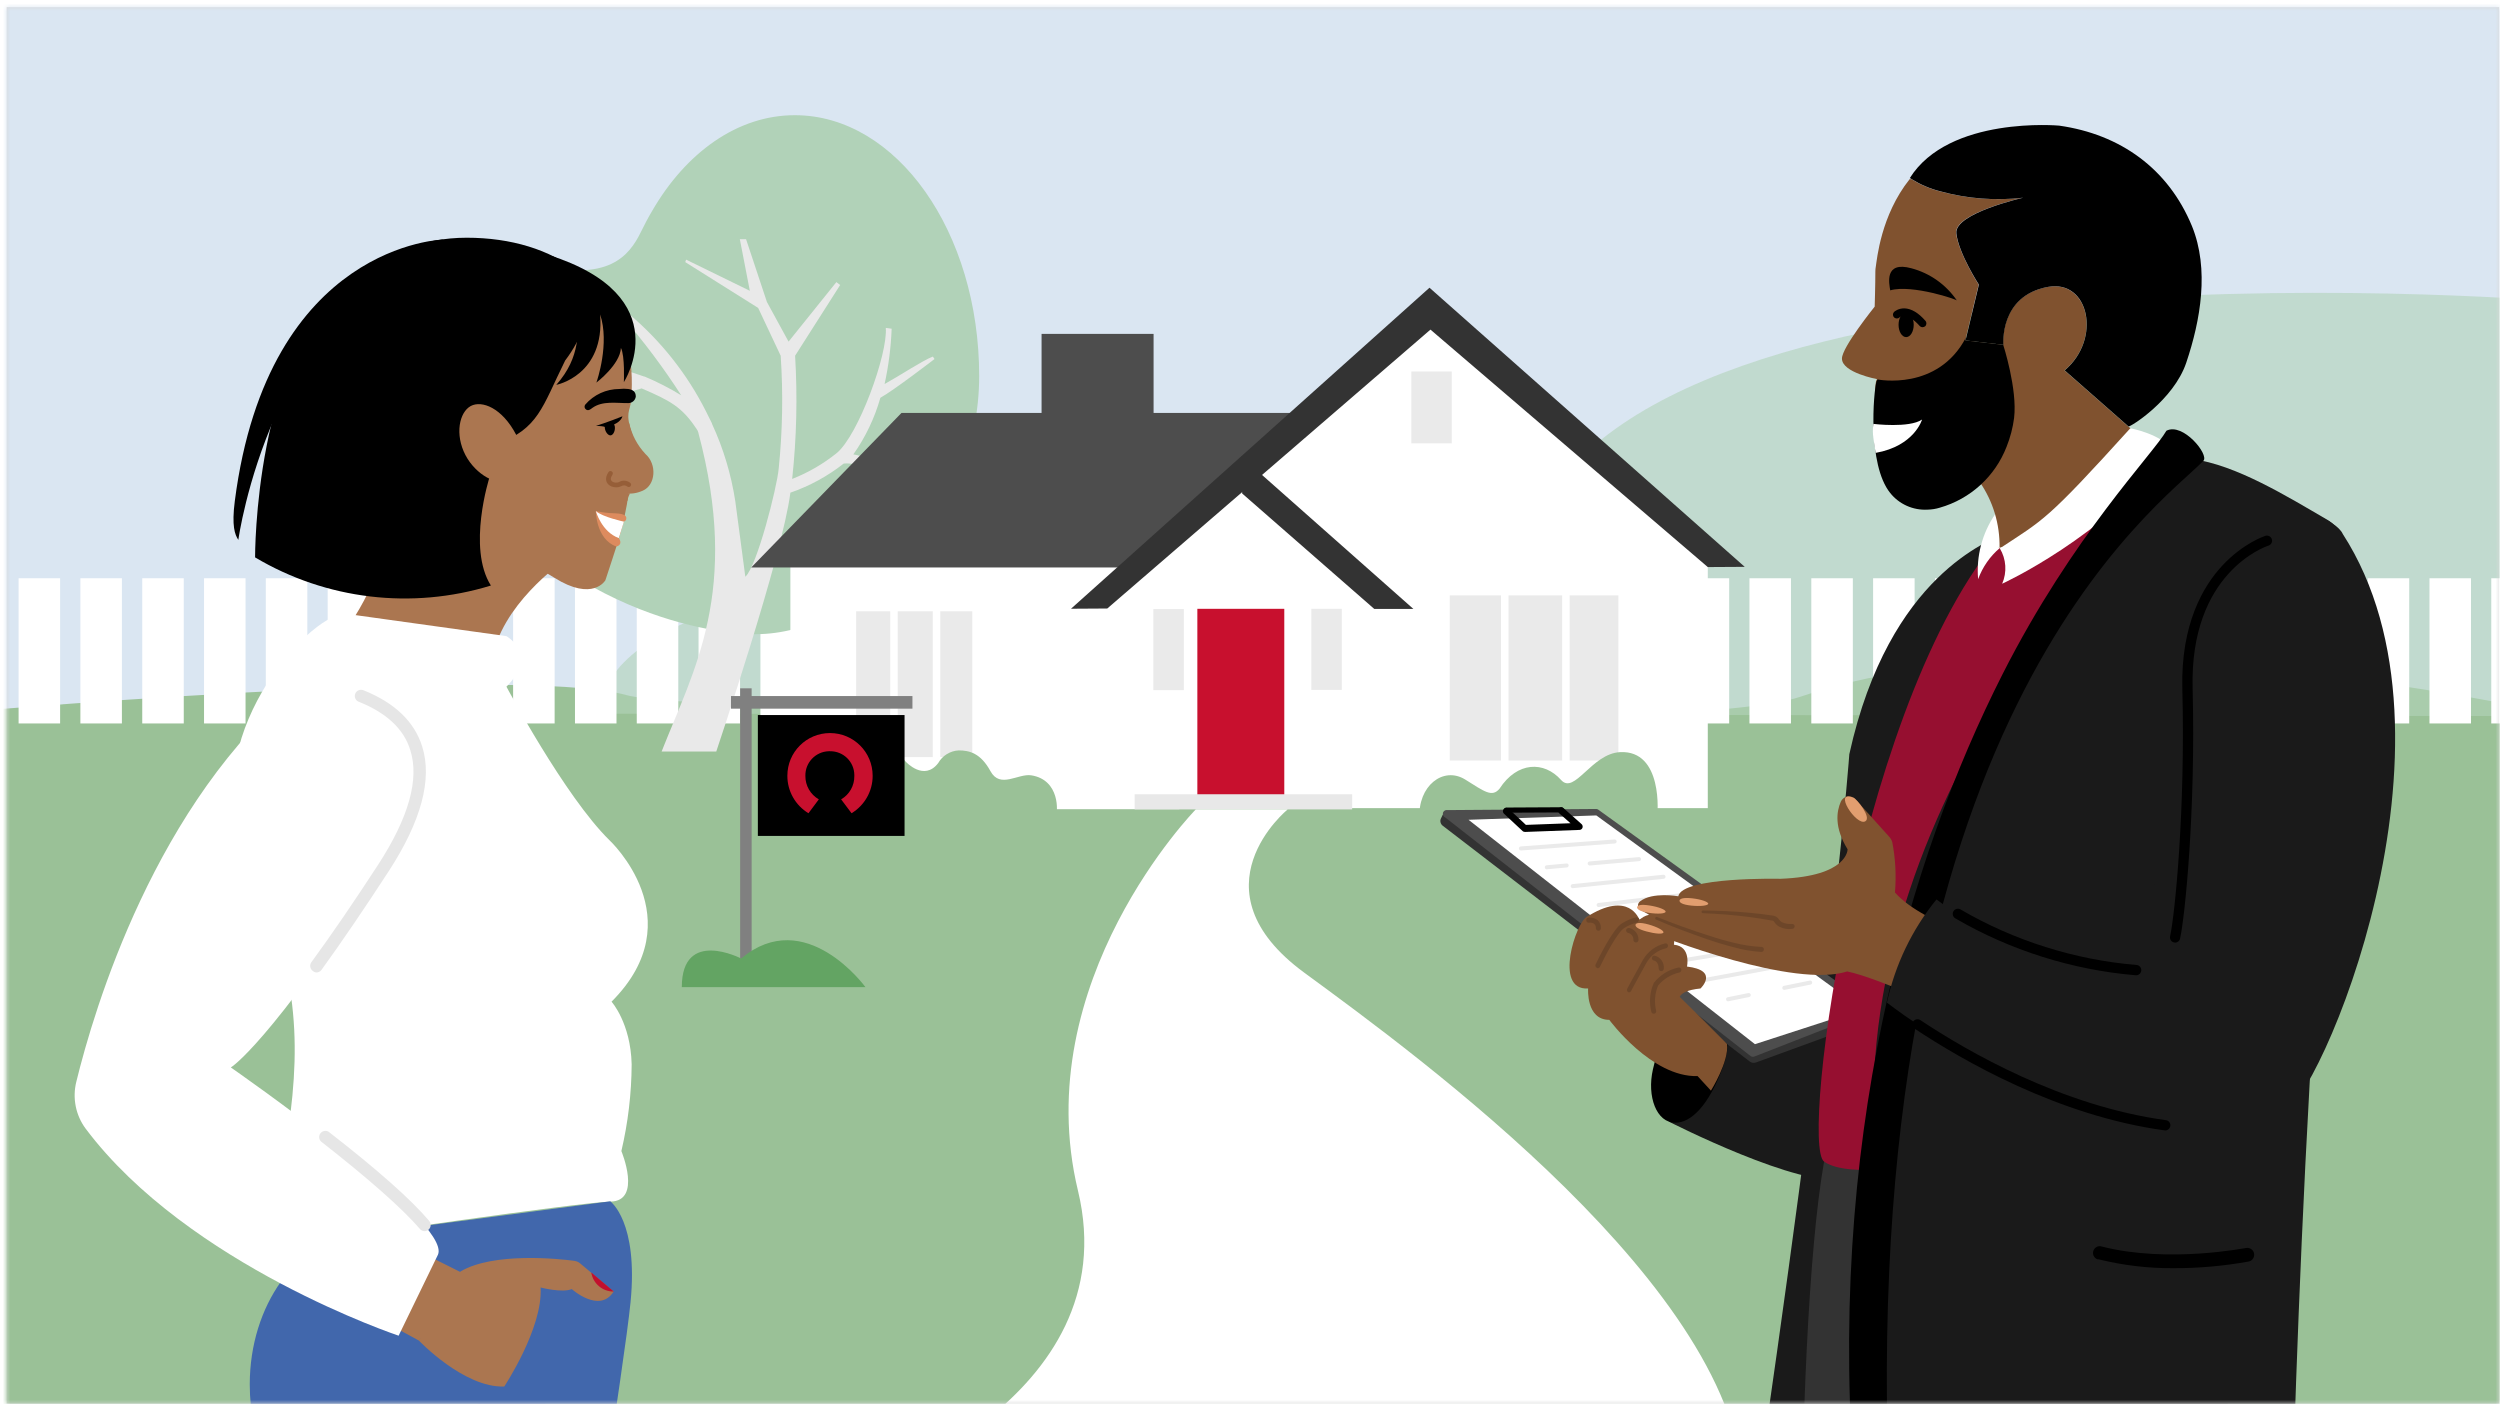 <?xml version="1.0" encoding="UTF-8"?>
<svg width="333px" height="187px" viewBox="0 0 333 187" version="1.1" xmlns="http://www.w3.org/2000/svg" xmlns:xlink="http://www.w3.org/1999/xlink">
    <title>Bitmap</title>
    <defs>
        <rect id="path-1" x="0" y="0" width="332" height="186"></rect>
    </defs>
    <g id="Export-Sheet" stroke="none" stroke-width="1" fill="none" fill-rule="evenodd">
        <g transform="translate(-152, -94)" id="Bitmap">
            <g transform="translate(152.887, 94.95)">
                <mask id="mask-2" fill="white">
                    <use xlink:href="#path-1"></use>
                </mask>
                <use id="Mask" fill="#D8D8D8" xlink:href="#path-1"></use>
                <g id="NonStock-SellYourHomeYourWay-SELLWITHANAGENT-EXPORT-P2875571" mask="url(#mask-2)">
                    <g transform="translate(-10, -11.856)">
                        <g id="Sky" stroke-width="1" fill="none" fill-rule="evenodd" transform="translate(0, -0)">
                            <rect id="Rectangle" fill="#DAE6F2" fill-rule="nonzero" x="0.5" y="0.5" width="350.69" height="223.77"></rect>
                            <path d="M351.69,224.77 L-1.33226763e-14,224.77 L-1.33226763e-14,0 L351.69,0 L351.69,224.77 Z M1,223.77 L350.69,223.77 L350.69,1 L1,1 L1,223.77 Z" id="Shape" fill="#DAE6F2" fill-rule="nonzero"></path>
                        </g>
                        <path d="M351.56,225.14 L351.56,106.47 C351.56,106.47 285.77,91.03 248.96,103.7 C232.15,109.49 100.93,105.86 92.62,103.51 C77.69,99.28 0.87,106.03 0.87,106.03 L0.87,225.14 L351.56,225.14 Z" id="Path" fill="#9AC197" fill-rule="nonzero"></path>
                        <g id="Group" opacity="0.62" stroke-width="1" fill="none" fill-rule="evenodd" transform="translate(89.13, 49.912)">
                            <path d="M262.06,1.238 C262.06,1.238 139.59,-9.462 123.71,32.058 C123.71,32.058 -1.42108547e-14,29.148 -1.42108547e-14,56.058 L262.06,56.378 L262.06,1.238 Z" id="Path" fill="#B2D3B9" fill-rule="nonzero"></path>
                        </g>
                        <g id="Group" stroke-width="1" fill="none" fill-rule="evenodd" transform="translate(3.35, 87.93)">
                            <rect id="Rectangle" fill="#FFFFFF" fill-rule="nonzero" x="337.6" y="0" width="5.53" height="19.34"></rect>
                            <rect id="Rectangle" fill="#FFFFFF" fill-rule="nonzero" x="329.37" y="0" width="5.53" height="19.34"></rect>
                            <rect id="Rectangle" fill="#FFFFFF" fill-rule="nonzero" x="321.14" y="0" width="5.53" height="19.34"></rect>
                            <rect id="Rectangle" fill="#FFFFFF" fill-rule="nonzero" x="312.9" y="0" width="5.53" height="19.34"></rect>
                            <rect id="Rectangle" fill="#FFFFFF" fill-rule="nonzero" x="304.67" y="0" width="5.53" height="19.34"></rect>
                            <rect id="Rectangle" fill="#FFFFFF" fill-rule="nonzero" x="296.43" y="0" width="5.53" height="19.34"></rect>
                            <rect id="Rectangle" fill="#FFFFFF" fill-rule="nonzero" x="288.2" y="0" width="5.53" height="19.34"></rect>
                            <rect id="Rectangle" fill="#FFFFFF" fill-rule="nonzero" x="279.97" y="0" width="5.53" height="19.34"></rect>
                            <rect id="Rectangle" fill="#FFFFFF" fill-rule="nonzero" x="271.73" y="0" width="5.53" height="19.34"></rect>
                            <rect id="Rectangle" fill="#FFFFFF" fill-rule="nonzero" x="263.5" y="0" width="5.53" height="19.34"></rect>
                            <rect id="Rectangle" fill="#FFFFFF" fill-rule="nonzero" x="255.26" y="0" width="5.53" height="19.34"></rect>
                            <rect id="Rectangle" fill="#FFFFFF" fill-rule="nonzero" x="247.03" y="0" width="5.53" height="19.34"></rect>
                            <rect id="Rectangle" fill="#FFFFFF" fill-rule="nonzero" x="238.79" y="0" width="5.53" height="19.34"></rect>
                            <rect id="Rectangle" fill="#FFFFFF" fill-rule="nonzero" x="230.56" y="0" width="5.53" height="19.34"></rect>
                            <rect id="Rectangle" fill="#FFFFFF" fill-rule="nonzero" x="222.33" y="0" width="5.53" height="19.34"></rect>
                            <rect id="Rectangle" fill="#FFFFFF" fill-rule="nonzero" x="214.09" y="0" width="5.53" height="19.34"></rect>
                            <rect id="Rectangle" fill="#FFFFFF" fill-rule="nonzero" x="205.86" y="0" width="5.53" height="19.34"></rect>
                            <rect id="Rectangle" fill="#FFFFFF" fill-rule="nonzero" x="197.62" y="0" width="5.53" height="19.34"></rect>
                            <rect id="Rectangle" fill="#FFFFFF" fill-rule="nonzero" x="189.39" y="0" width="5.53" height="19.34"></rect>
                            <rect id="Rectangle" fill="#FFFFFF" fill-rule="nonzero" x="181.16" y="0" width="5.53" height="19.34"></rect>
                            <rect id="Rectangle" fill="#FFFFFF" fill-rule="nonzero" x="172.92" y="0" width="5.53" height="19.34"></rect>
                            <rect id="Rectangle" fill="#FFFFFF" fill-rule="nonzero" x="164.69" y="0" width="5.53" height="19.34"></rect>
                            <rect id="Rectangle" fill="#FFFFFF" fill-rule="nonzero" x="156.45" y="0" width="5.53" height="19.34"></rect>
                            <rect id="Rectangle" fill="#FFFFFF" fill-rule="nonzero" x="148.22" y="0" width="5.53" height="19.34"></rect>
                            <rect id="Rectangle" fill="#FFFFFF" fill-rule="nonzero" x="139.98" y="0" width="5.53" height="19.34"></rect>
                            <rect id="Rectangle" fill="#FFFFFF" fill-rule="nonzero" x="131.75" y="0" width="5.53" height="19.34"></rect>
                            <rect id="Rectangle" fill="#FFFFFF" fill-rule="nonzero" x="123.52" y="0" width="5.53" height="19.34"></rect>
                            <rect id="Rectangle" fill="#FFFFFF" fill-rule="nonzero" x="115.28" y="0" width="5.53" height="19.34"></rect>
                            <rect id="Rectangle" fill="#FFFFFF" fill-rule="nonzero" x="107.05" y="0" width="5.53" height="19.34"></rect>
                            <rect id="Rectangle" fill="#FFFFFF" fill-rule="nonzero" x="98.81" y="0" width="5.53" height="19.34"></rect>
                            <rect id="Rectangle" fill="#FFFFFF" fill-rule="nonzero" x="90.58" y="0" width="5.53" height="19.34"></rect>
                            <rect id="Rectangle" fill="#FFFFFF" fill-rule="nonzero" x="82.35" y="0" width="5.53" height="19.34"></rect>
                            <rect id="Rectangle" fill="#FFFFFF" fill-rule="nonzero" x="74.11" y="0" width="5.53" height="19.34"></rect>
                            <rect id="Rectangle" fill="#FFFFFF" fill-rule="nonzero" x="65.88" y="0" width="5.53" height="19.34"></rect>
                            <rect id="Rectangle" fill="#FFFFFF" fill-rule="nonzero" x="57.64" y="0" width="5.53" height="19.34"></rect>
                            <rect id="Rectangle" fill="#FFFFFF" fill-rule="nonzero" x="49.41" y="0" width="5.53" height="19.34"></rect>
                            <rect id="Rectangle" fill="#FFFFFF" fill-rule="nonzero" x="41.17" y="0" width="5.53" height="19.34"></rect>
                            <rect id="Rectangle" fill="#FFFFFF" fill-rule="nonzero" x="32.94" y="0" width="5.53" height="19.34"></rect>
                            <rect id="Rectangle" fill="#FFFFFF" fill-rule="nonzero" x="24.71" y="0" width="5.53" height="19.34"></rect>
                            <rect id="Rectangle" fill="#FFFFFF" fill-rule="nonzero" x="16.47" y="0" width="5.53" height="19.34"></rect>
                            <rect id="Rectangle" fill="#FFFFFF" fill-rule="nonzero" x="8.24" y="0" width="5.53" height="19.34"></rect>
                        </g>
                        <g id="Layer_2_00000147899996819688020760000012041414687647333008_" stroke-width="1" fill="none" fill-rule="evenodd" transform="translate(66.958, 26.25)">
                            <g id="How_You_Can_Use_Your_Loan" fill-rule="nonzero">
                                <g id="Trees" transform="translate(-0, 0)">
                                    <path d="M0.352,40.52 C0.722,42.65 1.522,44.69 2.682,46.52 C2.842,46.8 2.952,46.97 2.952,46.97 L2.952,46.97 C3.462,47.74 4.042,48.46 4.672,49.13 C21.742,69.58 42.812,69.13 42.812,69.13 C56.392,69.13 72.582,53.99 72.582,34.76 C72.582,15.53 61.582,0 48.022,0 C40.372,0 33.502,5 29.022,12.75 L29.022,12.75 C28.742,13.19 28.522,13.64 28.242,14.14 C26.972,16.46 25.692,21.14 18.102,20.62 C17.692,20.59 17.292,20.59 16.882,20.62 C9.962,20.63 3.752,24.87 1.232,31.32 C-0.018,34.22 -0.328,37.44 0.352,40.52 Z" id="Path" fill="#B1D2B8"></path>
                                    <path d="M16.032,32.98 C16.092,32.87 16.422,31.76 16.422,31.76 C20.342,32.47 24.192,33.49 27.952,34.81 L28.012,34.81 C29.702,35.52 31.332,36.35 32.892,37.31 C30.552,33.67 27.962,30.21 25.132,26.94 L25.962,26.5 C30.192,30.07 33.662,34.45 36.162,39.39 L36.992,41.06 L36.992,41.11 C38.502,44.37 39.542,47.83 40.092,51.39 L40.092,51.39 L41.432,61.48 C42.992,60.09 45.652,49.56 45.872,47.12 C46.392,42.11 46.482,37.07 46.142,32.04 L43.142,25.67 L33.432,19.57 L33.542,19.24 L42.032,23.39 L40.702,16.52 L41.532,16.52 L44.312,24.89 L47.192,30.16 L53.562,22.23 L54.062,22.62 L48.062,32.04 C48.392,37.51 48.262,43 47.672,48.45 C49.812,47.61 51.812,46.45 53.602,45.01 C56.492,42.63 60.422,31.82 60.142,28.33 L60.922,28.44 C60.832,30.92 60.512,33.39 59.982,35.81 C62.082,34.65 64.982,32.71 66.412,32.15 L66.632,32.48 C66.632,32.48 61.142,36.7 59.422,37.64 C58.652,40.34 57.442,42.89 55.822,45.18 C58.542,45.57 62.032,48.45 62.032,48.45 L61.472,48.84 C59.872,47.95 56.652,46.18 54.542,46.4 C52.402,48.08 50.002,49.39 47.432,50.28 C46.432,58.43 37.562,84.76 37.562,84.76 L30.282,84.76 C34.552,73.89 40.812,63.39 35.162,42.24 C35.122,42.08 35.042,41.93 34.942,41.8 C33.002,38.86 31.432,38.03 27.622,36.39 C27.622,36.39 22.352,38 19.802,38.55 C19.592,38.29 19.412,38.01 19.252,37.72 L25.182,35.39 C22.582,34.59 16.032,32.98 16.032,32.98 Z" id="Path" fill="#E9E9E9"></path>
                                </g>
                            </g>
                            <polygon id="Path" fill="#FFFFFF" fill-rule="nonzero" points="99.242 55.92 99.232 55.93 47.432 55.93 47.432 92.44 99.242 92.44"></polygon>
                        </g>
                        <polygon id="Path" fill="#4D4D4D" fill-rule="nonzero" points="202.11 86.49 109.18 86.49 129.19 65.91 202.11 65.91"></polygon>
                        <polygon id="Path" fill="#FFFFFF" fill-rule="nonzero" points="199.36 53.3 162.53 84.78 162.53 118.55 236.59 118.55 236.59 84.78"></polygon>
                        <rect id="Rectangle" fill="#C8102E" fill-rule="nonzero" x="168.6" y="92" width="11.58" height="24.93"></rect>
                        <rect id="Rectangle" fill="#EAEAEA" fill-rule="nonzero" x="162.74" y="92.03" width="4.06" height="10.8"></rect>
                        <rect id="Rectangle" fill="#EAEAEA" fill-rule="nonzero" x="183.78" y="92" width="4.06" height="10.8"></rect>
                        <rect id="Rectangle" fill="#EAEAEA" fill-rule="nonzero" x="202.22" y="90.21" width="22.46" height="22"></rect>
                        <rect id="Rectangle" fill="#FFFFFF" fill-rule="nonzero" x="217.19" y="88.2" width="1" height="26.55"></rect>
                        <rect id="Rectangle" fill="#FFFFFF" fill-rule="nonzero" x="209.05" y="88.06" width="1" height="26.55"></rect>
                        <rect id="Rectangle" fill="#EAEAEA" fill-rule="nonzero" x="123.15" y="92.33" width="15.47" height="19.42"></rect>
                        <rect id="Rectangle" fill="#FFFFFF" fill-rule="nonzero" x="127.69" y="91.25" width="1" height="22.17"></rect>
                        <rect id="Rectangle" fill="#FFFFFF" fill-rule="nonzero" x="133.36" y="91.31" width="1" height="22.17"></rect>
                        <rect id="Rectangle" fill="#E8E8E8" fill-rule="nonzero" x="160.25" y="116.7" width="28.97" height="2.02"></rect>
                        <path d="M229.81,119.89 C229.97,119.27 230.62,110.8 224.91,111.09 C221.11,111.28 218.84,116.81 217.05,114.8 C214.79,112.26 211.21,112.33 208.85,115.96 C207.85,117.15 206.85,116.35 204.28,114.74 C201.33,112.92 197.95,115.62 198.19,119.89 L229.81,119.89 Z" id="Path" fill="#9AC197" fill-rule="nonzero"></path>
                        <path d="M149.74,119.64 C150.04,119.11 150.32,114.79 146.49,114.18 C144.71,113.9 142.34,116.01 141.04,113.62 C139.74,111.23 138.24,110.86 136.81,110.86 C135.67,110.92 134.64,111.56 134.08,112.55 L134.08,112.55 C132.19,115.02 129.78,112.38 129.78,112.38 L129.78,112.38 C128.71,111.11 127.13,110.38 125.47,110.38 C122.35,110.38 117.88,113.95 121.14,119.64 L149.74,119.64 Z" id="Path" fill="#9AC197" fill-rule="nonzero"></path>
                        <rect id="Rectangle" fill="#4D4D4D" fill-rule="nonzero" x="147.85" y="55.38" width="14.92" height="22.38"></rect>
                        <polygon id="Path" fill="#333333" fill-rule="nonzero" points="241.51 86.41 199.52 49.23 151.77 91.99 156.6 91.96 199.65 54.81 236.59 86.44"></polygon>
                        <polygon id="Path" fill="#333333" fill-rule="nonzero" points="174.45 71.72 174.57 76.64 192.17 92.02 197.38 92.02"></polygon>
                        <rect id="Rectangle" fill="#EAEAEA" fill-rule="nonzero" x="197.1" y="60.39" width="5.39" height="9.57"></rect>
                        <g id="Group" stroke-width="1" fill="none" fill-rule="evenodd" transform="translate(106.48, 102.59)">
                            <rect id="Rectangle" fill="#000000" fill-rule="nonzero" x="3.58" y="3.56" width="19.54" height="16.1"></rect>
                            <rect id="Rectangle" fill="#808080" fill-rule="nonzero" x="1.22" y="1.42108547e-14" width="1.53" height="38.29"></rect>
                            <rect id="Rectangle" fill="#808080" fill-rule="nonzero" x="0" y="1.03" width="24.17" height="1.68"></rect>
                        </g>
                        <path d="M99.93,142.39 L124.39,142.39 C124.39,142.39 116.39,131.39 107.83,138.58 C107.84,138.58 99.93,134.48 99.93,142.39 Z" id="Path" fill="#63A463" fill-rule="nonzero"></path>
                        <path d="M119.67,110.97 C121.44,110.95 122.89,112.36 122.91,114.13 C122.91,114.18 122.91,114.22 122.91,114.27 C122.93,115.55 122.26,116.74 121.15,117.38 L122.54,119.23 C124.29,118.17 125.36,116.27 125.35,114.23 C125.35,111.09 122.81,108.55 119.67,108.55 C116.53,108.55 113.99,111.09 113.99,114.23 L113.99,114.23 C113.98,116.27 115.05,118.17 116.8,119.23 L118.18,117.38 C117.06,116.74 116.38,115.55 116.39,114.27 C116.34,112.5 117.74,111.02 119.51,110.97 C119.56,110.97 119.62,110.97 119.67,110.97 Z" id="Path" fill="#C8102E" fill-rule="nonzero"></path>
                        <path d="M180.63,118.72 C180.63,118.72 167.63,129.32 182.86,140.48 C198.09,151.64 240.91,182.84 241.28,209.29 L123.7,209.29 C123.7,209.29 159.42,197.41 152.7,169.51 C145.98,141.61 168.39,118.72 168.39,118.72 L180.63,118.72 Z" id="Path" fill="#FFFFFF" fill-rule="nonzero"></path>
                        <g id="People" stroke-width="1" fill="none" fill-rule="evenodd" transform="translate(19.057, 27.561)">
                            <g id="Buyer-2" transform="translate(0, 15.009)" fill-rule="nonzero">
                                <g id="Head" transform="translate(24.033, 0)">
                                    <path d="M6.81,19.51 C6.81,30.29 16.37,39.01 28.18,39.01 C39.99,39.01 48.91,27.9 48.91,17.13 C48.91,6.36 40.01,-3.55271368e-15 28.18,-3.55271368e-15 C16.35,-3.55271368e-15 6.81,8.73 6.81,19.51 Z" id="Path" fill="#000000"></path>
                                    <path d="M40.9,43.22 C40.9,43.22 32.65,48.96 31.57,56.31 L11.49,53.07 C11.49,53.07 19.56,42.83 16.49,35.84 C16.49,35.84 25.49,36.94 24.79,27.84 L40.9,43.22 Z" id="Path" fill="#AB7650"></path>
                                    <path d="M44.86,6.07 C44.86,6.07 51.01,10.39 50.09,21.61 C49.95,23.29 49.21,23.16 50.28,26.35 C50.99,28.48 50.18,30.75 49.77,33.89 C49.19,38.45 47.92,41.71 46.66,45.63 C46.66,45.63 45,48.52 39.86,45.29 C34.72,42.06 27.3,40.07 32.15,27.53 C37.82,25.37 38.17,22.68 41.3,16.36 C43.56,13.4 44.81,9.79 44.86,6.07 Z" id="Path" fill="#AB7650"></path>
                                    <path d="M49.83,24.7 C50.17,26.24 50.92,27.66 52,28.81 C53.56,30.19 53.36,32.94 51.65,33.69 C49.94,34.44 48.83,33.99 46.92,33.41 L49.83,24.7 Z" id="Path" fill="#AB7650"></path>
                                    <path d="M49.71,20.15 C49.31,20.1 48.92,20.1 48.52,20.15 C46.77,20.15 45.11,20.91 43.97,22.24 C43.82,22.45 43.87,22.73 44.08,22.88 C44.2,22.97 44.36,22.99 44.5,22.94 C44.65,22.87 44.79,22.79 44.91,22.68 C46.29,21.68 48.13,22.05 49.71,22.03 C50.21,22.03 50.64,21.67 50.71,21.17 C50.72,20.49 50.3,20.24 49.71,20.15 Z" id="Path" fill="#000000"></path>
                                    <path d="M31.22,31.93 C31.22,31.93 28.22,41.3 31.41,46.33 C20.88,49.57 9.47,48.21 7.10542736e-15,42.58 C7.10542736e-15,42.58 -0.11,15.19 12.59,6.17 C25.29,-2.85 31.22,31.93 31.22,31.93 Z" id="Path" fill="#000000"></path>
                                    <path d="M35.12,26.95 C33.34,23.02 30.64,21.74 29.02,22.29 C27.4,22.84 26.58,25.65 27.78,28.45 C28.98,31.25 31.87,32.96 33.48,32.41 C35.09,31.86 36.36,29.75 35.12,26.95 Z" id="Path" fill="#AB7650"></path>
                                    <path d="M39.12,2.3 C39.12,2.3 42.71,6 42.89,9.3 C43.06,12.42 43.42,15.86 40.12,19.6 C40.12,19.6 46.61,18.35 45.96,10.22 C47.25,14.08 45.56,19.03 45.46,19.3 C45.46,19.3 48.63,16.89 48.73,14.68 C49.28,15.74 49.12,19.24 49.12,19.24 C49.12,19.24 56.49,7.82 39.12,2.3 Z" id="Path" fill="#000000"></path>
                                    <path d="M49.43,37.48 C49.5,37.18 49.43,36.76 47.92,36.71 C47.07,36.69 46.22,36.59 45.39,36.41 C45.39,36.41 45.39,40.12 48.09,41.12 C48.36,41.12 48.99,40.79 48.45,40.01 L49.13,37.8 C49.29,37.77 49.41,37.64 49.43,37.48 Z" id="Path" fill="#DD8B5E"></path>
                                    <path d="M48.93,23.79 C47.06,24.54 45.4,25.07 45.4,25.07 C45.93,25.07 46.58,25.13 46.58,25.23 C46.58,25.79 46.99,26.33 47.32,26.33 C47.65,26.33 47.93,25.86 47.93,25.33 C47.94,25.17 47.9,25.01 47.82,24.87 C48.81,24.43 48.93,23.79 48.93,23.79 Z" id="Path" fill="#000000"></path>
                                    <path d="M49.99,34.07 C49.99,34.07 49.76,34.12 49.6,35.07 L48.54,33.92 L49.99,34.07 Z" id="Path" fill="#AB7650"></path>
                                    <path d="M48.1,33.25 C47.69,33.25 47.27,33.1 47.02,32.83 C46.84,32.64 46.49,32.1 47.07,31.22 C47.16,31.07 47.36,31.03 47.51,31.13 C47.66,31.23 47.7,31.42 47.6,31.57 C47.43,31.82 47.28,32.17 47.49,32.4 C47.72,32.65 48.23,32.68 48.48,32.54 C48.94,32.26 49.54,32.31 49.97,32.65 C50.11,32.76 50.13,32.96 50.02,33.09 C49.91,33.23 49.71,33.25 49.58,33.14 C49.36,32.96 49.04,32.94 48.8,33.09 C48.59,33.19 48.35,33.25 48.1,33.25 Z" id="Path" fill="#965E38"></path>
                                    <path d="M49.13,37.82 C49.13,37.82 46.27,37.21 45.39,36.41 C45.39,36.41 46.14,39.18 48.45,40.01 L49.13,37.82 Z" id="Path" fill="#FFFFFF"></path>
                                </g>
                                <g id="Torso" transform="translate(21.077, 50.07)" fill="#FFFFFF">
                                    <path d="M36.436,3 C36.436,3 40.746,5.42 36.436,9.73 C36.436,9.73 44.216,24.36 50.156,30.18 C50.156,30.18 61.466,40.66 50.436,51.69 C50.436,51.69 52.986,54.52 53.116,60.04 C53.096,63.93 52.636,67.8 51.746,71.59 C51.746,71.59 54.526,78.23 50.306,78.32 C46.086,78.41 13.526,83.2 13.526,83.2 C13.526,83.2 5.476,81.8 7.356,68.89 C9.236,55.98 8.426,46.56 1.716,31.76 C-4.994,16.96 9.786,0.3 14.896,0 L36.436,3 Z" id="Path"></path>
                                </g>
                                <g id="Pants" transform="translate(23.323, 128.35)" fill="#4167AC">
                                    <path d="M7.82,41.9 C3.14,38.37 0,31.9 0,24.4 C0,13.85 6.29,5.18 14.33,4.19 L14.33,4.19 C14.84,4.12 15.35,4.09 15.87,4.09 C16.25,4.07 16.64,4.07 17.02,4.09 L48.02,0 C48.02,0 51.79,2.69 50.72,13.46 C49.06,30.13 28.99,147.06 33.72,167.15 C33.72,167.15 17.96,168.58 4.72,166.08 C4.72,166.08 4.36,107.61 12.61,81.08 C12.55,81.12 8.36,55.92 7.82,41.9 Z" id="Path"></path>
                                    <path d="M35.51,20.5 C35.15,21.94 66.72,63.9 72.84,98.34 C72.84,98.34 61,152.86 62.84,164.69 C62.84,164.69 41.32,165.41 28.77,160.39 C28.77,160.39 37.39,119.39 42.94,109.71 C43.27,109.09 43.69,108.53 44.19,108.05 L46.89,104.6 L41.08,105.27 C41.08,105.27 27.18,61.72 12.11,49.86 L35.51,20.5 Z" id="Path"></path>
                                </g>
                                <g id="Arm" transform="translate(0, 59.34)">
                                    <path d="M45.853,87.56 C45.853,87.56 51.853,93.88 57.223,93.68 C57.223,93.68 62.393,85.88 62.063,80.49 C62.063,80.49 64.953,81.24 66.213,80.7 C66.213,80.7 69.913,84.02 71.793,81.03 L67.333,77.28 C67.113,77.09 66.843,76.98 66.553,76.94 C64.553,76.67 55.833,75.75 51.403,78.35 L45.853,87.56 Z" id="Path" fill="#AB7650"></path>
                                    <polygon id="Path" fill="#AB7650" points="45.923 75.7 53.453 79.47 45.853 87.56 38.213 83.41"></polygon>
                                    <path d="M0.223,53.08 C2.553,43.54 10.753,15.76 30.153,-2.84217094e-14 C30.153,-2.84217094e-14 56.543,1 41.153,24.64 C25.763,48.28 20.803,51.18 20.803,51.18 C20.803,51.18 50.333,71.67 48.393,76.12 L43.153,86.91 C43.153,86.91 15.153,77.57 1.463,59.33 C0.133,57.54 -0.317,55.24 0.223,53.08 Z" id="Path" fill="#FFFFFF"></path>
                                    <path d="M46.583,72.99 C47.043,73 47.413,72.63 47.423,72.17 L47.423,72.17 C47.423,71.97 47.353,71.77 47.223,71.62 C44.823,68.78 40.313,64.78 33.823,59.74 C33.423,59.51 32.923,59.64 32.683,60.03 C32.493,60.36 32.543,60.78 32.823,61.05 C39.213,66.05 43.603,69.94 45.963,72.66 C46.113,72.86 46.333,72.98 46.583,72.99 Z" id="Path" fill="#E6E6E6"></path>
                                    <path d="M32.203,38.53 C32.473,38.53 32.723,38.4 32.883,38.18 C35.593,34.43 38.603,30.01 41.813,25.07 C46.173,18.38 47.673,12.77 46.283,8.4 C45.233,5.08 42.593,2.59 38.453,0.93 C38.023,0.77 37.543,0.97 37.373,1.4 L37.373,1.4 C37.203,1.82 37.413,2.3 37.833,2.47 L37.843,2.47 C41.503,3.93 43.843,6.08 44.703,8.9 C45.943,12.78 44.493,17.9 40.433,24.16 C37.233,29.08 34.233,33.47 31.533,37.16 C31.263,37.53 31.343,38.05 31.713,38.32 L31.713,38.32 L31.713,38.32 C31.853,38.44 32.023,38.52 32.203,38.53 Z" id="Path" fill="#E6E6E6"></path>
                                    <path d="M71.813,81.03 C70.323,81.05 69.043,79.97 68.813,78.49 L71.813,81.03 Z" id="Path" fill="#C2102E"></path>
                                </g>
                            </g>
                            <g id="Appraiser" transform="translate(181.913, 0)">
                                <path d="M74.711,54.509 C73.541,55.409 59.801,59.619 54.471,83.809 C54.471,83.809 52.741,108.809 43.131,175.419 C43.131,175.419 48.211,181.469 56.161,178.559 C66.931,174.609 74.711,54.509 74.711,54.509 Z" id="Path" fill="#1A1A1A" fill-rule="nonzero"></path>
                                <g id="Group" transform="translate(0, 90.867)" fill-rule="nonzero">
                                    <path d="M30.471,41.893 C30.471,41.893 48.091,50.893 53.801,49.483 C59.511,48.073 55.221,31.213 54.231,30.933 L36.971,26.933 C35.741,26.563 34.441,27.273 34.071,28.503 L34.071,28.513 C34.071,28.533 34.071,28.563 34.071,28.583 L30.471,41.893 Z" id="Path" fill="#1A1A1A"></path>
                                    <path d="M28.311,34.923 C27.491,38.523 28.781,42.053 31.311,42.023 C33.311,42.023 35.731,39.893 37.711,34.403 C39.181,30.343 37.531,26.183 35.001,26.183 C32.471,26.183 29.531,29.403 28.311,34.923 Z" id="Path" fill="#000000"></path>
                                    <path d="M0.061,1.533 L0.491,0.643 L20.561,1.423 L58.051,28.153 L42.051,33.993 C41.771,34.103 41.451,34.053 41.211,33.873 L0.311,2.463 C0.031,2.243 -0.079,1.863 0.061,1.533 Z" id="Path" fill="#333333"></path>
                                    <path d="M0.941,0.383 L20.751,0.233 C20.851,0.233 20.951,0.263 21.031,0.323 L57.151,26.373 C57.381,26.533 57.431,26.853 57.271,27.083 C57.211,27.163 57.131,27.223 57.041,27.263 L41.811,33.213 C41.641,33.273 41.461,33.243 41.321,33.143 L0.621,1.343 C0.371,1.223 0.261,0.913 0.381,0.663 C0.481,0.453 0.711,0.333 0.941,0.383 Z" id="Path" fill="#4D4D4D"></path>
                                    <polygon id="Path" fill="#FFFFFF" points="56.261 26.903 20.771 1.093 3.751 1.673 41.901 31.563"></polygon>
                                    <g transform="translate(10.46, 4.293)" fill="#EAEAEA" id="Path">
                                        <path d="M0.271,1.47 C0.131,1.47 0.011,1.36 0.001,1.22 C-0.009,1.07 0.101,0.94 0.251,0.93 L12.731,0 C12.881,0 13.011,0.1 13.021,0.25 C13.031,0.4 12.921,0.53 12.771,0.54 L0.291,1.47 C0.281,1.47 0.281,1.47 0.271,1.47 Z"></path>
                                        <path d="M9.431,3.47 C9.291,3.47 9.171,3.36 9.161,3.22 C9.151,3.07 9.261,2.94 9.411,2.93 L15.981,2.35 C16.121,2.33 16.261,2.45 16.271,2.6 C16.281,2.75 16.171,2.88 16.021,2.89 L9.451,3.47 C9.451,3.47 9.441,3.47 9.431,3.47 Z"></path>
                                        <path d="M3.721,3.98 C3.581,3.98 3.461,3.88 3.451,3.73 C3.441,3.58 3.551,3.45 3.691,3.44 L6.341,3.2 C6.501,3.19 6.621,3.3 6.631,3.44 C6.641,3.58 6.531,3.72 6.391,3.73 L3.741,3.97 C3.741,3.98 3.731,3.98 3.721,3.98 Z"></path>
                                        <path d="M7.171,6.49 C7.031,6.49 6.921,6.39 6.901,6.25 C6.881,6.1 6.991,5.97 7.141,5.95 L19.231,4.7 C19.381,4.69 19.511,4.79 19.531,4.94 C19.551,5.09 19.441,5.22 19.291,5.24 L7.201,6.49 C7.191,6.49 7.181,6.49 7.171,6.49 Z"></path>
                                        <path d="M10.621,9 C10.481,9 10.371,8.9 10.351,8.76 C10.331,8.61 10.441,8.48 10.591,8.46 L22.481,7.05 C22.641,7.04 22.761,7.14 22.781,7.29 C22.801,7.44 22.691,7.57 22.541,7.59 L10.651,9 C10.641,9 10.631,9 10.621,9 Z"></path>
                                        <path d="M23.211,10.29 C23.081,10.29 22.961,10.19 22.941,10.06 C22.921,9.91 23.021,9.78 23.171,9.76 L25.731,9.41 C25.881,9.39 26.011,9.49 26.031,9.64 C26.051,9.79 25.951,9.92 25.801,9.94 L23.241,10.29 C23.231,10.29 23.221,10.29 23.211,10.29 Z"></path>
                                        <path d="M14.071,11.51 C13.941,11.51 13.821,11.41 13.801,11.28 C13.781,11.13 13.881,11 14.031,10.98 L20.091,10.17 C20.251,10.15 20.371,10.25 20.391,10.4 C20.411,10.55 20.311,10.68 20.161,10.7 L14.101,11.51 C14.091,11.51 14.081,11.51 14.071,11.51 Z"></path>
                                        <path d="M17.511,14.02 C17.381,14.02 17.261,13.92 17.241,13.79 C17.221,13.64 17.321,13.5 17.471,13.48 L28.981,11.75 C29.141,11.73 29.271,11.83 29.291,11.98 C29.311,12.13 29.211,12.27 29.061,12.29 L17.551,14.02 C17.541,14.02 17.521,14.02 17.511,14.02 Z"></path>
                                        <path d="M30.271,14.98 C30.141,14.98 30.031,14.89 30.001,14.75 C29.981,14.6 30.071,14.46 30.221,14.44 L32.231,14.1 C32.391,14.08 32.521,14.18 32.541,14.32 C32.561,14.46 32.471,14.61 32.321,14.63 L30.311,14.97 C30.301,14.98 30.281,14.98 30.271,14.98 Z"></path>
                                        <path d="M20.961,16.53 C20.831,16.53 20.721,16.44 20.691,16.3 C20.671,16.15 20.771,16.01 20.911,15.99 L28.581,14.71 C28.731,14.69 28.871,14.79 28.891,14.93 C28.911,15.08 28.811,15.22 28.671,15.24 L21.001,16.52 C20.991,16.53 20.971,16.53 20.961,16.53 Z"></path>
                                        <path d="M24.411,19.05 C24.281,19.05 24.171,18.96 24.141,18.83 C24.111,18.68 24.211,18.54 24.361,18.52 L35.481,16.46 C35.631,16.44 35.771,16.53 35.791,16.68 C35.821,16.83 35.721,16.97 35.571,16.99 L24.451,19.05 C24.441,19.05 24.431,19.05 24.411,19.05 Z"></path>
                                        <path d="M35.351,20.04 C35.221,20.04 35.111,19.95 35.091,19.82 C35.061,19.67 35.151,19.53 35.301,19.5 L38.741,18.8 C38.891,18.77 39.031,18.87 39.061,19.01 C39.091,19.16 39.001,19.3 38.851,19.33 L35.411,20.03 C35.381,20.04 35.371,20.04 35.351,20.04 Z"></path>
                                        <path d="M27.861,21.56 C27.731,21.56 27.621,21.47 27.601,21.34 C27.571,21.19 27.661,21.05 27.811,21.02 L30.561,20.46 C30.701,20.43 30.851,20.53 30.881,20.67 C30.911,20.82 30.821,20.96 30.671,20.99 L27.921,21.55 C27.901,21.56 27.881,21.56 27.861,21.56 Z"></path>
                                    </g>
                                    <g transform="translate(17.204, 13.096)" fill="#80522F" id="Path">
                                        <path d="M2.306,1.517 C0.906,2.157 -2.184,11.337 2.476,11.047 C2.476,11.047 2.186,15.227 5.296,15.227 C5.296,15.227 10.936,22.897 17.056,22.717 L18.836,24.657 C18.836,24.657 21.276,20.767 20.976,18.437 C20.976,18.437 3.706,0.867 2.306,1.517 Z"></path>
                                        <path d="M9.286,1.867 C9.286,1.867 7.956,-2.133 2.196,1.577 L14.686,12.917 C14.686,12.917 13.786,11.417 17.446,11.047 C17.446,11.047 19.996,8.647 15.646,8.127 C15.646,8.127 16.236,5.437 13.906,5.217 C13.876,5.217 14.856,0.497 9.286,1.867 Z"></path>
                                    </g>
                                    <path d="M20.951,21.453 C21.081,21.453 21.191,21.373 21.251,21.263 C21.851,19.993 23.591,16.613 24.511,16.083 C25.031,15.753 25.601,15.503 26.201,15.363 C26.381,15.333 26.511,15.173 26.501,14.983 C26.481,14.803 26.331,14.663 26.151,14.653 C25.461,14.803 24.801,15.083 24.201,15.463 C22.951,16.193 20.901,20.463 20.681,20.943 C20.601,21.113 20.671,21.313 20.841,21.393 L20.951,21.453 Z" id="Path" fill="#6D4629"></path>
                                    <path d="M25.101,24.663 C25.231,24.663 25.341,24.593 25.401,24.483 C25.401,24.483 26.471,22.483 27.471,20.693 C28.031,19.733 28.961,19.043 30.041,18.793 C30.221,18.763 30.341,18.593 30.321,18.413 L30.321,18.413 C30.301,18.233 30.141,18.113 29.961,18.133 L29.961,18.133 L29.961,18.133 C28.691,18.423 27.601,19.233 26.961,20.373 C25.961,22.173 24.901,24.163 24.891,24.173 C24.801,24.333 24.861,24.543 25.021,24.633 C25.051,24.643 25.071,24.653 25.101,24.663 Z" id="Path" fill="#6D4629"></path>
                                    <path d="M28.421,27.503 L28.501,27.503 C28.681,27.463 28.781,27.283 28.741,27.103 L28.741,27.103 C28.471,25.983 28.561,24.813 29.001,23.753 C29.731,22.873 30.731,22.263 31.851,22.013 C32.031,21.963 32.131,21.783 32.101,21.603 C32.061,21.423 31.881,21.313 31.711,21.353 C31.711,21.353 31.711,21.353 31.701,21.353 L31.701,21.353 C30.401,21.633 29.251,22.353 28.431,23.403 C27.891,24.623 27.781,25.983 28.101,27.273 C28.151,27.413 28.281,27.503 28.421,27.503 Z" id="Path" fill="#6D4629"></path>
                                    <path d="M26.051,18.013 C26.241,18.013 26.391,17.863 26.391,17.673 L26.391,17.673 C26.411,16.913 25.891,16.253 25.151,16.083 C24.971,16.053 24.791,16.163 24.741,16.343 C24.701,16.523 24.821,16.703 25.001,16.743 L25.001,16.743 C25.421,16.833 25.721,17.213 25.711,17.643 C25.691,17.833 25.831,17.993 26.021,18.013 L26.021,18.013 L26.051,18.013 Z" id="Path" fill="#6D4629"></path>
                                    <path d="M21.051,16.453 C21.231,16.453 21.381,16.303 21.381,16.123 L21.381,16.123 C21.411,15.713 21.251,15.313 20.941,15.033 C20.591,14.763 20.151,14.653 19.711,14.713 C19.531,14.733 19.401,14.903 19.431,15.083 C19.431,15.093 19.431,15.093 19.431,15.103 C19.461,15.283 19.621,15.413 19.801,15.383 L19.811,15.383 L19.811,15.383 C20.051,15.343 20.301,15.403 20.501,15.543 C20.651,15.693 20.731,15.903 20.711,16.123 C20.721,16.303 20.871,16.453 21.051,16.453 Z" id="Path" fill="#6D4629"></path>
                                    <path d="M11.281,3.293 L11.281,3.293 L18.531,3.023 C18.711,3.023 18.871,2.903 18.931,2.733 C18.991,2.563 18.941,2.363 18.801,2.243 L16.421,0.133 C16.251,-0.037 15.971,-0.047 15.801,0.123 L15.791,0.133 L15.791,0.133 C15.621,0.313 15.621,0.593 15.791,0.773 L17.331,2.133 L11.391,2.353 L9.101,0.213 C8.921,0.043 8.641,0.043 8.461,0.213 C8.281,0.383 8.281,0.673 8.461,0.853 L8.461,0.853 L10.941,3.163 C11.031,3.253 11.151,3.293 11.281,3.293 Z" id="Path" fill="#000000"></path>
                                    <path d="M29.421,21.843 C29.601,21.843 29.751,21.693 29.761,21.513 C29.851,20.713 29.331,19.963 28.551,19.773 C28.371,19.743 28.201,19.863 28.171,20.043 L28.171,20.043 C28.141,20.223 28.261,20.393 28.441,20.423 C28.511,20.423 29.081,20.583 29.081,21.503 C29.091,21.683 29.241,21.833 29.421,21.833 L29.421,21.843 Z" id="Path" fill="#6D4629"></path>
                                </g>
                                <g id="Legs" transform="translate(48.077, 138.009)" fill="#333333" fill-rule="nonzero">
                                    <path d="M37.894,207.07 C37.894,207.07 43.894,157.62 37.744,141.61 C31.594,125.6 31.344,124.97 31.344,124.97 C32.464,150.54 31.834,176.16 29.464,201.65 C29.464,201.65 9.624,207.05 0.464,195.36 C0.464,195.36 8.464,135.3 3.664,115.47 C-1.136,95.64 -1.086,23.39 3.034,0.06 L58.924,2.84217094e-14 C58.924,2.84217094e-14 50.264,113 57.924,121.2 C67.694,131.65 68.274,191.28 63.024,211.68 C62.964,211.71 46.004,216.38 37.894,207.07 Z" id="Path"></path>
                                </g>
                                <g id="Head-2" transform="translate(59.331, 30.889)" fill="#FFFFFF" fill-rule="nonzero">
                                    <path d="M0.32,0.33 C0.32,0.33 3.23,1.46 8.78,0 C7.08,3.24 3.65,5.19 -5.68434189e-14,5 L0.32,0.33 Z" id="Path"></path>
                                </g>
                                <g id="Group" transform="translate(50.389, 0)">
                                    <path d="M49.772,44.539 C49.772,44.539 12.542,98.679 14.302,138.339 C14.302,138.339 4.042,140.409 0.722,138.069 C-2.598,135.729 5.522,74.459 25.352,53.469 L49.772,44.539 Z" id="Path" fill="#960F30" fill-rule="nonzero"></path>
                                    <path d="M25.952,51.259 L23.512,51.839 C23.512,51.839 21.512,55.559 24.132,56.339 C26.752,57.119 25.952,51.259 25.952,51.259 Z" id="Path" fill="#FFFFFF" fill-rule="nonzero"></path>
                                    <g transform="translate(3.102, 0)">
                                        <path d="M8.04,47.349 C7.75,47.399 7.45,47.419 7.15,47.429 C7.24,47.549 7.6,47.479 8.04,47.349 Z" id="Path"></path>
                                        <path d="M38.86,40.779 L29.64,32.679 C34.64,28.489 32.88,20.569 27.42,21.559 C20.88,22.749 21.48,29.279 21.48,29.279 L16.43,28.689 L18.21,21.259 C18.21,21.259 15.54,17.109 15.21,14.429 C14.88,11.749 24.12,9.679 24.12,9.679 C20.43,10.109 16.7,9.829 13.12,8.849 C11.75,8.509 10.45,7.949 9.25,7.209 L9.02,7.209 C5.17,12.039 4.67,17.889 4.51,18.849 C4.47,19.069 4.45,19.289 4.45,19.509 C4.45,21.279 4.36,24.189 4.36,24.189 C4.36,24.189 -0.02,29.619 5.68434189e-14,31.109 C5.68434189e-14,32.989 4.7,33.849 4.7,33.849 C4.04,34.099 4.57,42.579 7.04,47.259 C7.89,48.859 11.48,48.719 11.48,48.719 L18.33,47.519 C20.12,50.089 21.05,53.169 20.99,56.299 C36.21,54.249 39.39,41.939 39.39,41.939 C39.6,41.579 39.08,40.879 38.86,40.779 Z" id="Path" fill="#80522F" fill-rule="nonzero"></path>
                                        <path d="M6.43,22.019 C9.35,21.189 15.54,23.299 15.32,23.389 C13.88,21.269 11.73,19.739 9.25,19.079 C5.59,18.079 6.29,21.159 6.43,22.019 Z" id="Path" fill="#000000" fill-rule="nonzero"></path>
                                        <path d="M24.15,9.679 C24.15,9.679 14.94,11.759 15.24,14.429 C15.54,17.099 18.24,21.259 18.24,21.259 L16.46,28.689 L21.51,29.279 C21.51,29.279 20.91,22.749 27.45,21.559 C32.91,20.559 34.63,28.489 29.67,32.679 L38.17,40.149 C38.39,40.249 44.17,36.649 45.86,31.659 C47.77,25.989 48.96,19.209 46.62,13.459 C43.47,5.829 37.11,1.239 28.93,0.079 C28.93,0.079 14.26,-1.261 9.03,7.079 C9.11,7.079 9.19,7.159 9.27,7.199 C10.47,7.939 11.77,8.499 13.14,8.839 C16.72,9.819 20.46,10.109 24.15,9.679 Z" id="Path" fill="#000000" fill-rule="nonzero"></path>
                                        <path d="M21.48,29.279 L16.43,28.689 L16.53,28.279 C12.77,35.499 4.74,33.889 4.74,33.889 L4.6,34.149 C4.19,35.589 3.39,45.209 6.41,48.989 C7.61,50.509 9.48,51.339 11.41,51.229 C11.96,51.219 12.51,51.129 13.03,50.969 C17.11,49.809 20.4,46.799 21.93,42.849 C22.42,41.619 22.76,40.329 22.93,39.019 C23.39,35.169 21.48,29.279 21.48,29.279 Z" id="Path" fill="#000000" fill-rule="nonzero"></path>
                                        <path d="M4.19,39.809 C4.19,39.809 8.96,40.399 10.67,39.229 C10.67,39.229 9.67,42.749 4.49,43.669 C4.49,43.669 4.26,42.379 4.2,41.789 C4.09,41.129 4.09,40.469 4.19,39.809 Z" id="Path" fill="#FFFFFF" fill-rule="nonzero"></path>
                                        <ellipse id="Oval" fill="#000000" fill-rule="nonzero" cx="8.55" cy="26.609" rx="1.01" ry="1.64"></ellipse>
                                    </g>
                                    <path d="M41.512,40.389 C30.282,52.799 30.022,52.499 24.132,56.389 C24.992,57.819 25.102,59.569 24.442,61.099 C24.442,61.099 38.032,54.919 47.032,43.289 C45.772,41.179 41.512,40.389 41.512,40.389 Z" id="Path" fill="#FFFFFF" fill-rule="nonzero"></path>
                                </g>
                                <g id="Torso-2" transform="translate(54.44, 40.529)" fill-rule="nonzero">
                                    <path d="M26.471,151.94 C26.471,151.94 59.741,146.88 58.841,149.71 C58.841,149.71 61.051,53.48 67.731,23.39 C68.411,20.39 66.481,13.68 63.781,12.1 C58.361,8.94 51.501,4.71 45.721,3.97 C45.721,3.97 5.481,40.32 3.341,85.97 C1.201,131.62 0.231,153.89 26.471,151.94 Z" id="Path" fill="#1A1A1A"></path>
                                    <path d="M43.161,111.74 C46.551,111.75 49.941,111.45 53.281,110.84 C53.771,110.71 54.061,110.2 53.931,109.71 C53.811,109.27 53.381,108.98 52.921,109.04 L52.921,109.04 C52.821,109.04 42.511,111.11 33.691,108.86 C33.221,108.69 32.711,108.94 32.541,109.41 C32.371,109.88 32.621,110.39 33.091,110.56 L33.251,110.56 C36.491,111.36 39.821,111.76 43.161,111.74 Z" id="Path" fill="#000000"></path>
                                    <path d="M47.201,4.19 C41.651,9.98 0.311,38.52 5.471,144.29 C5.211,145.29 0.791,143.09 0.911,142.79 C-3.339,95.06 7.981,57.19 20.451,32.6 C29.841,14.09 40.451,3.36 42.271,0.19 C44.471,-0.95 47.981,3.38 47.201,4.19 Z" id="Path" fill="#000000"></path>
                                </g>
                                <g id="Arm-2" transform="translate(25.992, 51.083)" fill-rule="nonzero">
                                    <path d="M86.019,80.797 C91.019,79.247 111.869,30.747 94.209,3.387 C92.679,-0.133 71.559,-7.963 68.919,25.387 L69.109,50.067 C69.109,50.067 81.009,82.337 86.019,80.797 Z" id="Path" fill="#1A1A1A"></path>
                                    <g id="Group" transform="translate(0, 38.336)">
                                        <path d="M34.559,12.801 C34.749,10.561 34.629,8.301 34.199,6.091 C34.119,5.841 33.989,5.601 33.809,5.401 L29.309,0.401 C28.889,-0.079 28.159,-0.139 27.669,0.281 C27.529,0.401 27.419,0.541 27.349,0.711 C26.779,2.001 26.449,4.141 28.249,7.051 C28.249,7.051 28.339,10.641 19.309,10.981 C19.309,10.981 6.179,10.681 5.699,13.311 C5.699,13.311 2.259,12.691 0.599,13.991 C0.299,14.221 0.239,14.661 0.469,14.961 C0.479,14.971 0.489,14.981 0.499,14.991 C0.549,15.061 0.619,15.111 0.699,15.151 L1.809,15.771 C1.279,15.891 0.799,16.161 0.429,16.551 C0.219,16.811 0.249,17.201 0.499,17.421 L0.649,17.511 C3.809,18.941 21.169,25.591 28.199,23.321 C32.589,24.241 44.489,29.561 49.479,33.321 L50.269,20.321 C50.269,20.321 38.429,17.251 34.559,12.801 Z" id="Path" fill="#80522F"></path>
                                        <path d="M33.489,27.471 C33.489,27.471 57.169,46.261 81.089,44.091 L82.929,31.091 C80.849,21.691 66.689,23.171 66.689,23.171 C58.239,22.631 47.079,19.041 40.089,13.731 C36.839,17.731 34.579,22.431 33.489,27.471 Z" id="Path" fill="#1A1A1A"></path>
                                        <path d="M20.839,16.991 C20.389,17.031 19.939,16.961 19.529,16.771 C19.359,16.691 19.209,16.551 19.109,16.391 C18.909,16.081 18.579,15.891 18.209,15.871 C17.209,15.711 16.159,15.601 15.139,15.501 C13.089,15.311 11.039,15.221 8.979,15.201 C8.879,15.201 8.799,15.281 8.799,15.381 C8.799,15.481 8.869,15.551 8.969,15.561 C11.019,15.641 13.049,15.801 15.079,16.061 C16.079,16.191 17.079,16.341 18.079,16.531 C18.249,16.511 18.419,16.591 18.499,16.751 C18.669,17.021 18.909,17.241 19.189,17.381 C19.719,17.641 20.309,17.731 20.889,17.651 C21.069,17.641 21.209,17.481 21.199,17.301 L21.199,17.301 L21.199,17.301 C21.189,17.121 21.029,16.981 20.839,16.991 L20.839,16.991 Z" id="Path" fill="#6D4629"></path>
                                        <path d="M2.759,16.421 C4.999,17.421 7.249,18.221 9.559,19.041 C10.709,19.431 11.869,19.791 13.059,20.091 C14.249,20.431 15.469,20.641 16.709,20.721 C16.899,20.751 17.069,20.631 17.099,20.441 C17.129,20.251 17.009,20.081 16.819,20.051 C16.779,20.041 16.739,20.041 16.699,20.051 L16.699,20.051 C15.509,19.991 14.329,19.811 13.179,19.521 C12.009,19.241 10.839,18.911 9.689,18.521 C7.389,17.801 5.119,16.971 2.869,16.071 C2.779,16.041 2.689,16.081 2.649,16.161 L2.649,16.161 C2.599,16.241 2.619,16.341 2.699,16.401 C2.719,16.411 2.739,16.421 2.759,16.421 Z" id="Path" fill="#6D4629"></path>
                                        <path d="M29.039,0.181 C29.509,0.371 31.469,2.821 30.609,3.321 C29.429,4.031 26.189,-0.969 29.039,0.181 Z" id="Path" fill="#E29E6F"></path>
                                        <path d="M5.859,13.891 C5.859,14.151 6.219,14.421 7.429,14.551 C8.639,14.681 9.649,14.551 9.689,14.311 C9.729,14.071 8.789,13.721 7.539,13.581 C6.289,13.441 5.889,13.661 5.859,13.891 Z" id="Path" fill="#E29E6F"></path>
                                        <path d="M0.209,14.771 C0.209,15.031 0.549,15.321 1.749,15.511 C2.949,15.701 3.969,15.631 4.009,15.371 C4.049,15.111 3.109,14.731 1.899,14.541 C0.689,14.351 0.249,14.501 0.209,14.771 Z" id="Path" fill="#E29E6F"></path>
                                        <path d="M0.009,17.091 C-0.061,17.351 0.279,17.671 1.449,17.991 C2.619,18.311 3.649,18.391 3.719,18.131 C3.789,17.871 2.899,17.391 1.719,17.061 C0.539,16.731 0.059,16.871 0.009,17.091 Z" id="Path" fill="#E29E6F"></path>
                                        <path d="M66.689,23.831 C66.669,23.831 66.649,23.831 66.629,23.831 C58.209,23.131 49.899,20.511 42.599,16.251 C42.269,16.061 42.159,15.641 42.349,15.311 C42.539,14.981 42.959,14.871 43.289,15.061 C50.409,19.221 58.519,21.781 66.739,22.461 C67.119,22.491 67.399,22.821 67.369,23.201 C67.339,23.561 67.039,23.831 66.689,23.831 Z" id="Path" fill="#000000"></path>
                                        <path d="M70.559,44.501 C70.529,44.501 70.499,44.501 70.469,44.491 C56.339,42.571 43.549,35.181 37.179,30.941 C36.869,30.731 36.779,30.311 36.989,29.991 C37.199,29.681 37.619,29.591 37.939,29.801 C44.209,33.971 56.789,41.251 70.649,43.131 C71.029,43.181 71.289,43.531 71.239,43.901 C71.189,44.251 70.899,44.501 70.559,44.501 Z" id="Path" fill="#000000"></path>
                                    </g>
                                </g>
                            </g>
                            <path d="M279.783,108.899 C279.733,108.899 279.683,108.889 279.633,108.879 C279.263,108.799 279.033,108.429 279.113,108.059 C279.743,105.229 281.163,91.259 280.743,75.089 C280.523,66.509 283.513,61.429 286.063,58.689 C288.853,55.689 291.683,54.759 291.803,54.719 C292.163,54.609 292.543,54.799 292.663,55.159 C292.783,55.519 292.583,55.909 292.223,56.019 C291.793,56.159 281.713,59.619 282.113,75.049 C282.533,91.339 281.093,105.469 280.443,108.359 C280.383,108.679 280.093,108.899 279.783,108.899 Z" id="Path" fill="#000000" fill-rule="nonzero"></path>
                            <path d="M246.143,26.929 C246.003,26.929 245.863,26.869 245.753,26.759 C244.033,24.819 243.093,25.599 243.053,25.639 C242.843,25.829 242.523,25.809 242.333,25.599 C242.143,25.389 242.153,25.079 242.353,24.889 C242.403,24.839 242.903,24.399 243.753,24.419 C244.653,24.459 245.593,25.009 246.523,26.079 C246.713,26.289 246.693,26.619 246.483,26.809 C246.383,26.879 246.263,26.929 246.143,26.929 Z" id="Path" fill="#000000" fill-rule="nonzero"></path>
                            <path d="M255.813,51.839 C255.813,51.839 254.613,55.399 256.433,56.339 C255.123,57.449 254.133,58.879 253.543,60.489 C253.273,57.429 254.083,54.369 255.813,51.839 Z" id="Path" fill="#FFFFFF" fill-rule="nonzero"></path>
                            <path d="M190.703,91.599 C190.513,91.599 190.363,91.449 190.363,91.259 C190.363,91.069 190.513,90.909 190.703,90.909 L198.023,90.869 C198.183,90.879 198.373,91.019 198.373,91.209 C198.373,91.399 198.223,91.559 198.033,91.559 L190.703,91.599 L190.703,91.599 Z" id="Path" fill="#000000" fill-rule="nonzero"></path>
                            <path d="M49.143,15.249 C49.143,15.249 25.763,15.729 21.333,50.079 C20.903,53.409 21.333,54.559 21.803,55.259 C21.803,55.219 26.093,24.079 49.143,15.249 Z" id="Path" fill="#000000" fill-rule="nonzero"></path>
                        </g>
                    </g>
                </g>
            </g>
        </g>
    </g>
</svg>